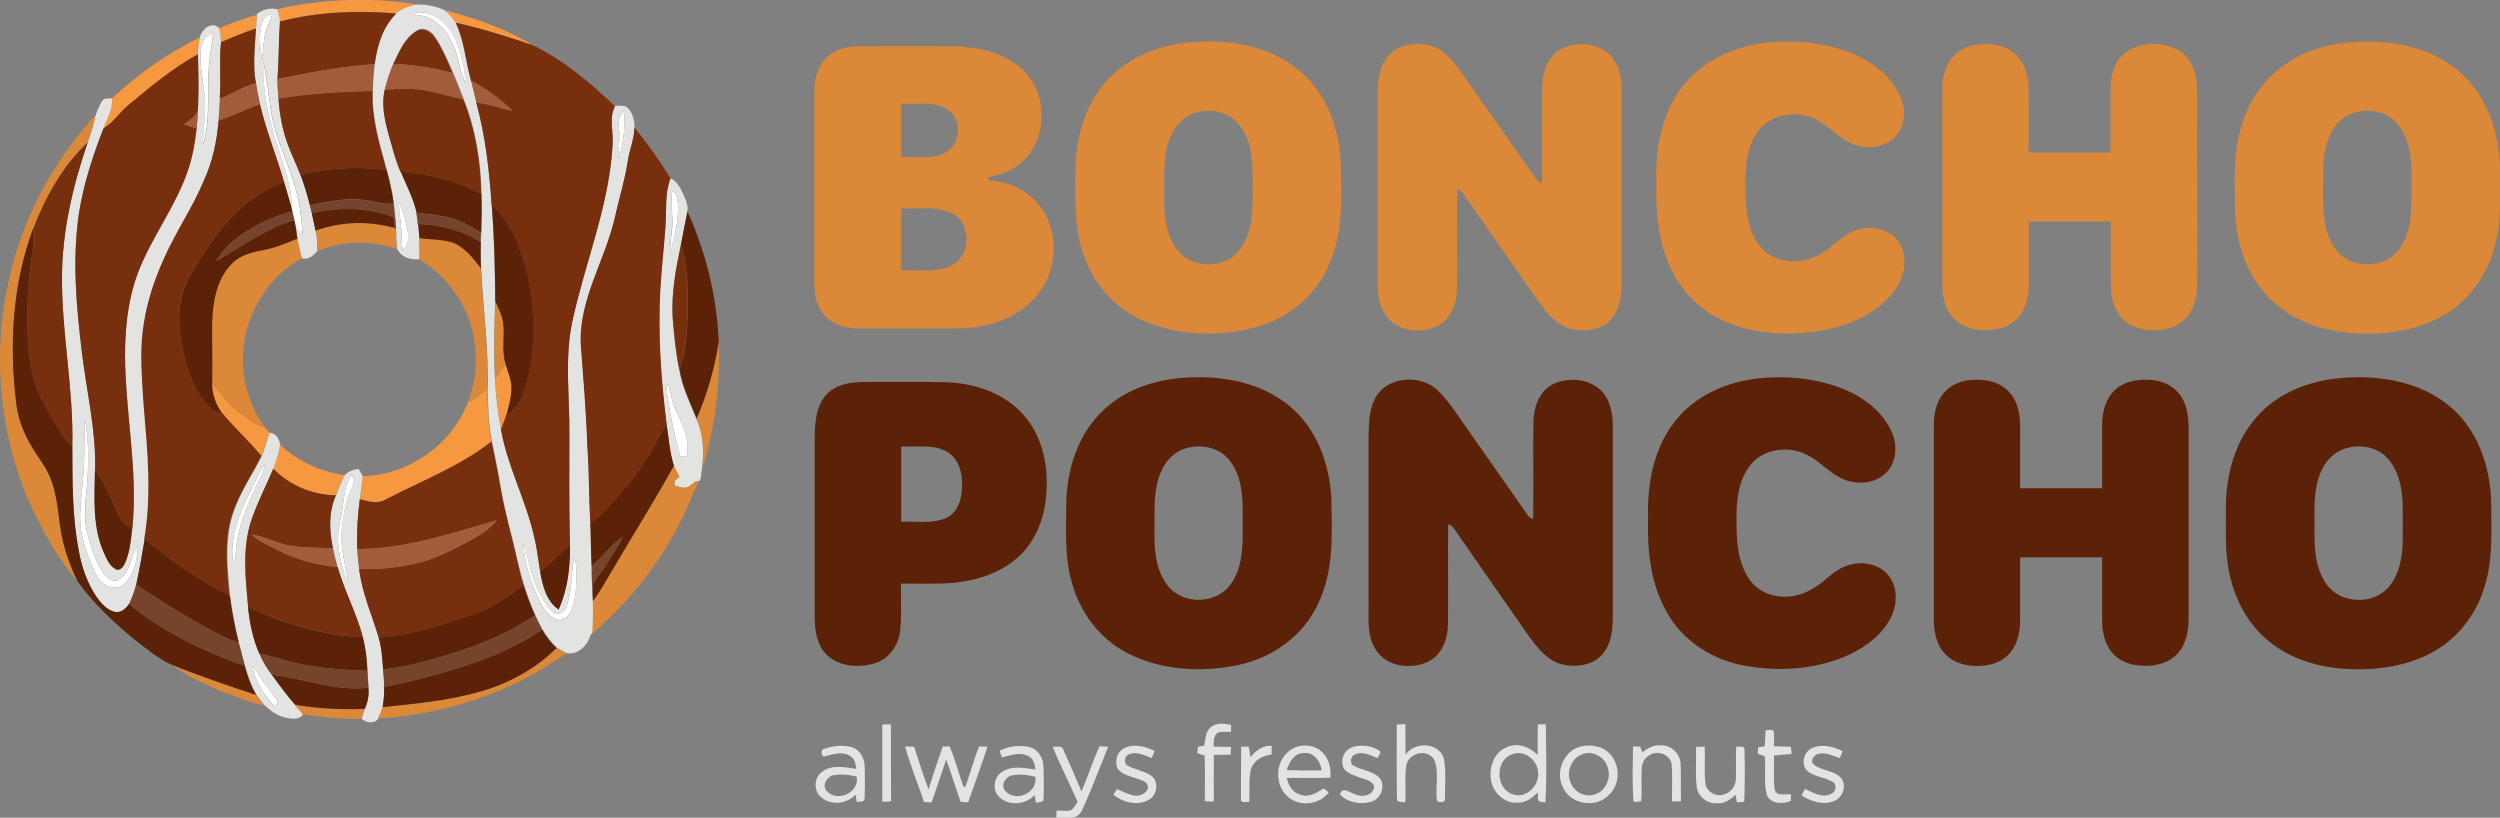 <?xml version="1.0" encoding="UTF-8"?> <!-- Generator: Adobe Illustrator 23.0.3, SVG Export Plug-In . SVG Version: 6.00 Build 0) --> <svg xmlns="http://www.w3.org/2000/svg" xmlns:xlink="http://www.w3.org/1999/xlink" baseProfile="tiny" id="Layer_1" x="0px" y="0px" viewBox="0 0 1161.8 380" xml:space="preserve"><rect x="0" y="0" width="1161.8" height="380" fill="#808080" stroke="none"/> <g> <g> <path fill="#E3E3E2" d="M562.8,337.8c2.7-2,6.2-1.6,9.3-0.9c0,0.8,0,2.4,0,3.2c-1.9,0-3.9-0.1-5.8,0.2c-2.5,1.3-2.2,4.3-2.3,6.7 c2.7,0,5.4,0.1,8.1,0.1c-0.1,1.2-0.1,2.4-0.2,3.6c-2.6,0-5.2,0.1-7.8,0.1c-0.1,7.2,0,14.4,0,21.6c-1.4,0.1-2.8,0.1-4.2-0.1 c0-7.1,0.2-14.1-0.1-21.2c-1.1-0.4-2.3-0.7-3.4-1.1c0.1-0.7,0.2-2.2,0.3-3c0.7-0.1,2.2-0.3,2.9-0.4 C560.2,343.6,560.2,339.9,562.8,337.8z"></path> <path fill="#E3E3E2" d="M410,336.7c1.3,0,2.7-0.1,4-0.1c0.1,11.9,0,23.9,0.1,35.8c-1.4,0.1-2.8,0.2-4.1,0.1 C410,360.5,410,348.6,410,336.7z"></path> <path fill="#E3E3E2" d="M649.1,336.7c1.3-0.1,2.7-0.1,4-0.2c0.1,4.7,0,9.5,0.1,14.2c4.1-6,15-5.9,17.7,1.4 c1.3,6.2,0.5,12.6,0.6,18.9c0.5,2.1-3,2.3-3.7,1c-0.9-6.2,1.1-12.7-1.2-18.7c-2.8-5.5-11.6-3.7-13,2c-1,5.8,0,11.7-0.6,17.6 c-1.3-0.4-4.1,0.3-3.8-2C649,359.6,649.1,348.1,649.1,336.7z"></path> <g> <path fill="#E3E3E2" d="M714.7,336.6c0.9,0,2.8,0,3.7,0c0.1,12.1,0.5,24.2-0.2,36.3c-0.7-0.1-2.1-0.3-2.8-0.4 c-1.2-1-0.5-2.9-0.8-4.2c-2.6,2.4-5.7,5-9.5,4.7c-4.8,0.4-9.1-2.9-11.2-7.1c-3-6.8-0.5-16.6,7.2-19c5-1.8,9.9,0.5,13.5,3.9 C714.6,346.2,714.5,341.4,714.7,336.6z M702.6,350.6c-7.9,2.8-7.6,16,0.4,18.5c6.1,2.3,12.5-4,11.8-10.2 C714.5,353.1,708.2,348.2,702.6,350.6z"></path> </g> <path fill="#E3E3E2" d="M820.5,339.3c1.2,0.2,3.1-0.7,3.8,0.6c0.3,2.3,0.1,4.6,0.1,6.9c2.6,0.1,5.2,0.2,7.9,0.2 c0.1,0.8,0.2,2.5,0.3,3.4c-2.7,0.2-5.5,0.4-8.2,0.7c0.1,4.6-0.1,9.3,0.1,14c0,1.6,0.6,3.9,2.6,4c1.7,0.2,3.5,0,5.2,0 c0,0.8,0,2.3-0.1,3.1c-3.6,1.6-8.9,1.5-11-2.4c-1.8-6-0.4-12.3-1.1-18.4c-1.1-0.4-2.2-0.8-3.2-1.1c0-0.8,0.1-2.2,0.1-3 c0.8-0.1,2.3-0.4,3.1-0.5C820.3,344.2,820.4,341.8,820.5,339.3z"></path> <g> <path fill="#E3E3E2" d="M383.1,348c4-1.5,8.6-1.9,12.7-0.8c3.7,1.1,5.9,5,6,8.7c0.2,5,0.2,10,0,15c0.2,2.1-2.3,1.4-3.6,1.9 c-0.2-1.2-0.4-2.3-0.6-3.5c-4.1,4.4-11.7,5.2-16.2,1c-3.4-3-3.1-8.8,0.5-11.5c4.5-3.7,10.8-2.2,16.1-1.5 c-0.4-2.1-0.7-4.6-2.7-5.8c-3.5-2.5-7.9-1.1-11.7-0.1C381.6,352.4,381,348.2,383.1,348z M384.3,367.7c4.9,5.3,15.2,0.6,13.8-6.8 c-3.6-0.9-7.4-1.3-11-0.6C384.1,361.1,381.8,365.1,384.3,367.7z"></path> </g> <path fill="#E3E3E2" d="M420.6,346.9c1.4,0,2.8,0.1,4.2,0.1c2.2,6.6,4.2,13.3,6.7,19.8c2.1-6.7,4.3-13.3,6.6-19.9 c0.8,0,2.4,0,3.2-0.1c2.2,5.3,3.8,10.9,5.6,16.4c0.5,0.8,0.3,2.6,1.7,2.5c2.3-6.2,3.9-12.7,6.4-18.8c1.3,0,2.6,0.1,3.9,0.1 c-2.8,8.7-6,17.3-9,25.9c-1.2-0.1-2.3-0.2-3.5-0.3c-2.3-6.5-4.3-13.1-6.7-19.6c-2.3,6.6-4.4,13.3-6.8,19.9 c-1.2-0.1-2.3-0.1-3.5-0.2C426.6,364.1,423,355.7,420.6,346.9z"></path> <g> <path fill="#E3E3E2" d="M464.6,348.8c4.4-2.1,9.5-2.7,14.3-1.5c3.7,1.2,5.9,5,6,8.8c0.2,5.3,0.3,10.6,0,15.9 c-0.8,0.9-2.3,0.7-3.5,1.1c-0.2-1.2-0.4-2.4-0.6-3.6c-4.2,4.5-12.3,5.3-16.7,0.6c-3.1-3.3-2.2-9.1,1.6-11.4 c4.5-3.1,10.4-1.8,15.5-1.1c-0.3-2.4-0.9-5.1-3.3-6.2c-3.9-2.2-8.3-0.3-12.3,0.6C465.2,351.1,464.8,349.5,464.6,348.8z M467.3,367.7c4.9,5.3,15.2,0.6,13.8-6.7c-3.6-1-7.4-1.4-11-0.6C467.1,361.1,464.8,365.1,467.3,367.7z"></path> </g> <path fill="#E3E3E2" d="M489.2,347c1.6,0.3,4-0.8,4.8,1.1c3,6.5,5.8,13.1,8.6,19.7c3-6.9,5.2-14.1,8.4-21c1.3,0.1,2.7,0.1,4,0.2 c-4,9.9-7.7,19.9-12.2,29.6c-2.1,4.5-7.8,4.2-11.9,3.4c0-0.8,0.1-2.5,0.1-3.3c2.1,0,4.1,0.2,6.2,0c1.8-0.6,2.5-2.6,3.6-4 C497.1,364.1,492.7,355.7,489.2,347z"></path> <path fill="#E3E3E2" d="M522,348c4.5-2.7,10.2-1.2,14.6,1c-0.5,1.1-1,2.2-1.4,3.3c-3.6-1.5-8.2-3.7-11.8-1c-0.7,1.3-1,3,0.1,4.2 c3.5,2.2,7.8,2.5,11.2,4.8c4.1,2.5,3.2,9.4-1,11.5c-5.2,2.8-11.9,1.1-16.3-2.5c0.4-0.7,1.3-2,1.7-2.6c2.6,1.1,5.2,2.5,8,3 c2.7,0.4,6.1-1,6.4-3.9c-0.2-2.7-3.2-3.3-5.3-4c-3.2-1.2-7.2-1.8-9-5C518.1,353.6,519,349.7,522,348z"></path> <path fill="#E3E3E2" d="M576.8,347c0.9,0,2.6,0,3.5,0c0.3,1.6,0.5,3.2,0.8,4.9c2.4-3.1,5.8-5.6,9.9-5.3c0,1.4-0.1,2.7-0.1,4.1 c-4.1,0.4-8.1,2.5-9.5,6.6c-1.3,5-0.5,10.3-0.9,15.4c-1.3-0.2-4.2,0.8-3.8-1.5C576.7,363.1,576.7,355,576.8,347z"></path> <g> <path fill="#E3E3E2" d="M598,350c4.6-5.1,14.2-4.7,17.9,1.3c2.2,2.9,2.5,6.6,2.4,10.1c-6.8,0.3-13.5,0-20.3,0.1 c0.7,3.6,2.9,7.1,6.7,7.9c3.8,1.3,7.3-1.1,10.4-3c0.6,0.4,1.8,1.3,2.4,1.8c-4.5,6.2-14.6,6.9-19.8,1.3 C592.6,364.2,592.8,355,598,350z M598,357.9c5.4,0.2,10.8,0.2,16.2,0.1c-0.5-4.1-3.6-8.6-8.2-8 C601.5,349.8,599.1,354.1,598,357.9z"></path> </g> <path fill="#E3E3E2" d="M623.9,355.1c-0.8-3.6,1.8-7.2,5.2-8.1c3.8-0.9,8.1-0.5,11.5,1.6c1.9,0.7,0,2.6-0.4,3.7 c-3.3-1.3-7-3.3-10.5-1.7c-2,0.6-2.4,3.4-1.2,4.9c4,2.6,9.5,2.5,12.9,6.3c2.4,3.8,0.4,9.3-3.9,10.7c-4.9,1.6-11.3,0.5-14.8-3.3 c1.1-4.1,4.8-0.6,7.3,0c3.2,1.5,8.4,0.4,8.6-3.8c-1.2-3.1-5-3.2-7.6-4.4C628.2,359.9,624.1,358.7,623.9,355.1z"></path> <g> <path fill="#E3E3E2" d="M733.3,347.3c4.9-1.6,10.9-1,14.6,2.8c5.2,5.1,5.2,14.5-0.3,19.4c-5.8,6.1-17.3,4.5-21-3.1 C722.7,359.7,726,350.1,733.3,347.3z M735.4,350.5c-5.2,1.8-7.8,8.5-5.4,13.4c1.6,4.2,6.7,6.8,11,5.3c5.1-1.4,7.8-7.5,6.2-12.3 C746,351.9,740.3,348.6,735.4,350.5z"></path> </g> <path fill="#E3E3E2" d="M758.9,346.9c0.8,0,2.5,0,3.3,0c0.3,0.9,0.7,1.8,1,2.7c2.5-1.9,5.4-3.6,8.8-3.2c4.6-0.2,8.8,3.9,9,8.4 c0.3,5.8,0,11.7,0.2,17.5c-1.4,0.2-2.8,0.2-4.2,0c-0.1-5.8,0.4-11.6-0.2-17.4c-0.9-4.6-6.9-6.4-10.5-3.8c-2.4,1.3-3.4,4.1-3.4,6.8 c-0.2,4.8,0.2,9.7-0.2,14.5c-1.2,0.1-2.3,0.2-3.5,0.3C758.4,364.3,758.8,355.6,758.9,346.9z"></path> <path fill="#E3E3E2" d="M788.2,347.1c1.3,0,2.6-0.1,4-0.1c0.3,5.6-0.3,11.3,0.3,16.9c0.4,4,4.9,6.6,8.6,5.3 c3.2-0.8,5.6-3.9,5.6-7.2c0.2-5-0.2-10.1,0.2-15.1c1.1,0.4,3.8-0.6,3.8,1.4c0.2,8.1,0.2,16.2-0.1,24.3c-1.1,0.1-2.3,0.2-3.4,0.3 c-0.2-1.2-0.4-2.4-0.6-3.5c-2.4,2-5.1,4.2-8.5,3.9c-4.6,0.4-9.1-3.1-9.6-7.7C787.8,359.3,788.3,353.2,788.2,347.1z"></path> <path fill="#E3E3E2" d="M842,347.7c4.6-2.2,9.9-0.8,14.3,1.4c-0.4,1-0.9,2.1-1.3,3.2c-3.2-1-6.5-2.8-9.9-2c-2.1,0.4-4.1,3.2-2.2,5 c3.7,3,9.4,2.6,12.6,6.2c3,3.5,0.8,9.4-3.3,10.8c-5.1,2-10.6,0.1-15-2.6c0.5-1,1.1-2.1,1.6-3.1c3.7,1.7,8.1,4.5,12.2,2.3 c2.2-0.8,2.9-4.4,0.7-5.5c-3.7-2.3-8.5-2.3-11.9-5.2C836.8,355.1,838.2,349.5,842,347.7z"></path> <g> <path fill="#DB8838" d="M553.5,19.6c17.6-1.5,36.8,1.6,50.6,13.4c12.5,10.5,18.4,27,19,43c0.2,15.7,1.3,32.1-5.4,46.8 c-6.1,14.9-19.9,25.8-35.4,29.6c-16.8,4.2-35.3,3.6-51.3-3.5c-13.5-5.9-23.7-18-27.9-32c-4.2-12.5-3.3-25.8-3.3-38.8 c0.3-15.1,4.9-30.7,15.5-41.7C525.3,26,539.4,20.8,553.5,19.6z M556.2,52.2c-5.8,1.5-10.3,6.2-12.4,11.7 c-3.7,8.9-2.6,18.7-2.8,28.1c-0.1,8.3,0.8,17.2,6,24c5.3,7.1,16,8.7,23.7,4.7c4.8-2.6,7.9-7.5,9.5-12.7 c2.6-8.4,1.7-17.3,1.9-25.9c0.1-8.5-0.9-17.8-6.6-24.5C570.9,52,562.9,50.4,556.2,52.2z"></path> </g> <path fill="#DB8838" d="M822.5,19.7c15.4-1.3,31.6,0.8,45.2,8.6c6.8,4,12.8,10,15.8,17.4c2.4,5.8,1.7,13.2-2.8,17.9 c-4.9,5.1-13.1,5.9-19.5,3.4c-6.6-2.6-11.1-8.5-17.4-11.5c-9.4-4.9-22.7-2.3-28,7.3c-5.3,8.8-4.8,19.5-4.6,29.4 c0.4,8.2,1.9,17,7.6,23.2c6.3,6.9,17.2,7.6,25.3,3.6c6.9-3.1,11.5-9.8,18.8-12.2c7.1-2.3,16.2-0.3,20,6.5 c4.3,7.4,1.7,16.9-3.5,23.1c-8.2,9.9-20.8,15.1-33.2,17.3c-14.8,2.4-30.6,1.8-44.6-4.3c-11.1-4.8-20.2-13.8-25.2-24.8 c-6-12.6-7-26.9-6.7-40.7c-0.4-15.4,2.7-31.6,12.4-43.9C791.7,27.6,807.2,21,822.5,19.7z"></path> <g> <path fill="#DB8838" d="M1091.6,19.7c17.9-1.6,37.3,1.5,51.3,13.6c12.9,11,18.5,28.2,18.9,44.8c0,12.4,0.9,25.1-2.7,37.1 c-3.6,13.2-12.2,25.1-24.2,31.7c-15,8.4-33.1,9.6-49.8,6.9c-15.5-2.6-30.4-11.4-38.2-25.3c-5.9-10.1-8.3-21.8-8.3-33.4 c0-11.7-0.7-23.6,2.6-35c3.3-12.8,11.3-24.5,22.7-31.4C1072,23.3,1081.8,20.6,1091.6,19.7z M1093.5,52.5 c-10,3.4-13.5,14.9-13.8,24.5c0,9.1-0.7,18.4,0.9,27.4c1.3,6.5,4.5,13.3,10.8,16.4c7.5,3.7,17.8,2.3,23.1-4.4 c5.4-6.8,6.2-15.9,6.2-24.3c-0.2-7.6,0.5-15.4-1.1-22.9c-1.2-5.2-3.5-10.4-7.8-13.9C1106.6,51.2,1099.5,50.6,1093.5,52.5z"></path> </g> <path fill="#DB8838" d="M645.1,26c4.6-5.3,12.4-6.4,19-5c6.6,1.5,10.9,7.1,14.7,12.2c11.7,16.6,23.4,33.3,35.1,50 c0.6,1,1.6,1.5,2.7,2c0.2-15-0.1-30.1,0.1-45.2c0.1-7,2.9-14.7,9.7-17.7c7.3-3.2,17.1-2.2,22.5,4c3.7,4.3,4.7,10.2,4.7,15.7 c0,29.7,0,59.4,0,89c0,6.1-0.8,12.8-5,17.5c-4.6,5-12.2,5.8-18.5,4.4c-6.7-1.7-11.2-7.4-15.1-12.7c-11.8-16.9-23.6-33.8-35.4-50.7 c-0.6-0.8-1.4-1.4-2.4-1.8c-0.2,15.5,0.1,30.9-0.1,46.4c-0.1,6.8-2.8,14.4-9.3,17.5c-7,3.3-16.4,2.6-22.1-3 c-4.3-4.3-5.5-10.7-5.5-16.6c0-29.3,0-58.6,0-88C640.1,37.8,640.9,31,645.1,26z"></path> <path fill="#DB8838" d="M913.3,22.2c7.1-2.7,16-2.5,22.3,2.1c5.1,3.9,7,10.5,7.1,16.6c0.1,10,0,20,0,30c12.7,0,25.4,0,38.1,0 c0-10,0-20,0-29.9c0-6.5,2.3-13.6,8-17.3c6.4-4,14.9-4.2,21.9-1.3c7.2,3.1,10.3,11.2,10.3,18.6c0.1,29.7,0,59.3,0.1,89 c0.1,6.7-1,14.1-6.2,18.8c-6.1,5.3-15.3,5.7-22.7,3.2c-7.4-2.6-11.2-10.6-11.2-18.1c-0.2-10.3,0-20.6-0.1-30.9 c-12.7,0-25.4,0-38.1,0c0,10,0,20,0,30c-0.1,5.9-1.9,12.3-6.6,16.2c-5,4.1-11.9,4.8-18.1,3.9c-5-0.7-9.7-3.5-12.3-7.8 c-2.8-4.6-3.3-10.1-3.2-15.3c0.1-29.7,0-59.3,0-88.9C902.5,33.6,905.9,25.2,913.3,22.2z"></path> <g> <path fill="#DB8838" d="M385,26c4.1-3.6,9.7-4.6,15-4.5c14.4,0,28.7-0.1,43.1,0c11.3,0.2,23.2,2.8,31.8,10.6 c12.3,11,12.2,32.7-0.3,43.5c-4.3,3.8-9.9,5.6-15.4,6.8c0.1,0.4,0.3,1.1,0.4,1.5c9.3,0.4,18.6,4.8,24.1,12.5 c9.2,12.4,7.5,31.2-3,42.3c-9,9.8-22.7,13.8-35.7,13.9c-15.7,0-31.3,0.1-47,0c-6.6,0-13.5-2.9-16.8-8.8c-3.5-5.9-2.7-13-2.8-19.6 c0-27.4,0-54.7,0-82.1C378.5,36.1,380.4,29.9,385,26z M418.8,48.2c0,8.2,0,16.5,0,24.8c7-0.5,14.6,1.5,21-2.3 c7.1-4.2,7.2-16.1-0.1-20.2C433.3,46.9,425.7,48.7,418.8,48.2z M418.8,96.8c0,9.6,0,19.2,0,28.8c7.6-0.3,15.8,1.3,22.9-2 c9.3-4.1,10.1-19.4,1.1-24.3C435.4,95.4,426.7,97.3,418.8,96.8z"></path> </g> <g> <path fill="#5B2207" d="M548.5,175.7c17.7-1.6,36.8,1.4,50.8,13c12.6,10.4,18.6,26.9,19.4,42.9c0.3,16.4,1.3,33.6-6.1,48.8 c-6.8,15.1-21.5,25.5-37.5,28.7c-17.1,3.5-35.7,2.5-51.4-5.7c-12.6-6.5-21.8-18.8-25.5-32.4c-3.6-12-2.7-24.7-2.7-37 c0.3-14.9,4.8-30.4,15.3-41.4C520.5,182.2,534.5,176.9,548.5,175.7z M551.2,208.3c-5.2,1.4-9.3,5.6-11.4,10.4 c-4.2,9.1-3.1,19.5-3.3,29.2c-0.1,8.4,0.8,17.5,6.2,24.3c7.1,9.1,23.1,8.7,29.5-1.1c6.3-9.1,5.2-20.8,5.3-31.3 c0.1-9-0.4-18.8-6.3-26.1C566.6,207.9,558.2,206.3,551.2,208.3z"></path> </g> <path fill="#5B2207" d="M817.6,175.8c13.8-1.4,28.1,0.2,40.8,5.7c8.4,3.7,16,9.8,20.2,18.1c3,5.8,3.2,13.5-1,18.9 c-4.5,5.8-13,7-19.7,4.7c-7.5-2.6-12.4-9.6-19.8-12.6c-8.1-3.3-18.6-1.8-24.3,5.1c-5.8,6.9-6.9,16.4-6.8,25.2 c-0.1,9.6,0.3,19.9,5.8,28.1c3.7,5.6,10.5,8.5,17.1,8.3c6.2,0,11.9-2.8,16.7-6.6c3.9-3.2,7.8-6.8,12.8-8.2 c6.3-1.8,13.9-0.4,18.2,4.9c4.2,5.2,4.2,12.7,1.6,18.6c-3.7,8.2-11.2,14-19.1,17.9c-15.8,7.4-34.1,8.6-51.1,5.1 c-14.8-3.1-28.4-12.4-35.2-26c-6.9-12.8-8.3-27.7-7.9-42c-0.5-15.5,2.3-31.8,11.9-44.4C787,184.1,802.3,177.3,817.6,175.8z"></path> <g> <path fill="#5B2207" d="M1086.6,175.8c17.9-1.8,37.5,1.1,51.7,12.9c13,10.7,18.9,27.8,19.4,44.3c0,13.2,1,26.9-3.1,39.7 c-3.9,13.1-12.9,24.6-25.1,30.9c-12.6,6.6-27.3,8.2-41.4,7.1c-13.1-1.1-26.3-5.6-36-14.7c-9-8.2-14.4-19.9-16.5-31.8 c-1.7-9.3-1.1-18.7-1.2-28.1c0-15.1,4.1-30.9,14.4-42.4C1058.3,182.8,1072.5,177.2,1086.6,175.8z M1090.3,208.3 c-4.2,1.2-7.8,4.1-10.1,7.8c-4.9,8-4.7,17.8-4.6,26.9c-0.1,9.5-0.3,19.9,5.3,28.1c6.2,9.5,21.7,10.3,29.1,1.8 c4.9-5.7,6.4-13.6,6.6-20.9c0-6.3,0.1-12.7-0.1-19c-0.4-7.4-2.2-15.3-7.6-20.7C1104,207.5,1096.6,206.5,1090.3,208.3z"></path> </g> <path fill="#5B2207" d="M638.8,185.6c5.1-10.8,21.6-12.1,29.6-3.9c5.5,5.3,9.4,12,13.9,18.2c9.2,13.1,18.4,26.2,27.6,39.4 c0.5,1,1.6,1.5,2.6,1.9c0.2-15.1-0.1-30.1,0.1-45.2c0.1-6.7,2.7-14.2,9-17.4c7.4-3.6,17.6-2.7,23.2,3.7c3.7,4.3,4.7,10.2,4.7,15.7 c0,29.6,0,59.3,0,88.9c0,6.1-0.8,12.8-5.1,17.5c-4.8,5.2-12.9,5.9-19.4,4.1c-6.3-2-10.5-7.5-14.3-12.6 c-11.2-16-22.4-32.1-33.5-48.1c-1.2-1.6-2-3.7-4.2-4.1c-0.2,15.5,0.1,31-0.1,46.5c-0.1,6.8-2.9,14.4-9.4,17.4 c-7.9,3.6-18.8,2.3-23.9-5.3c-4.1-5.9-3.7-13.4-3.6-20.3c0-26,0-52,0-78C636.1,197.8,636,191.3,638.8,185.6z"></path> <path fill="#5B2207" d="M904,181.9c4.8-5.1,12.5-6.1,19.1-5.1c5.5,0.7,10.7,4,13.2,9.1c2.9,5.6,2.5,12,2.5,18.1 c0,7.6,0,15.3,0,22.9c12.7,0,25.4,0,38.1,0c0-10,0-20,0-29.9c0.1-5.8,1.7-12,6.2-16c5.1-4.5,12.6-5.2,19.1-4.1 c5.1,0.9,9.8,4,12.2,8.7c3,5.6,2.7,12.1,2.7,18.3c0,27.7,0,55.4,0,83.1c0,5.9-1,12.3-5.2,16.8c-4.4,4.8-11.4,6.1-17.7,5.5 c-4.9-0.4-9.9-2.4-13-6.4c-3.3-4.2-4.3-9.7-4.3-14.9c0-9.7,0-19.3,0-29c-12.7,0-25.4,0-38.1,0c0,9.7,0,19.4,0,29.1 c0,5.3-1.1,10.9-4.5,15.1c-3.2,4-8.3,5.9-13.2,6.2c-6,0.5-12.7-0.8-17-5.3c-4.4-4.5-5.5-11-5.4-17.1c0-29.3,0-58.7,0-88.1 C898.5,193,899.6,186.4,904,181.9z"></path> <g> <path fill="#5B2207" d="M384.3,183.1c4.8-5,12.2-5.6,18.7-5.6c12,0,23.9-0.1,35.9,0.1c13.6,0.3,27.9,4.9,37,15.5 c9.2,10.5,11.7,25.3,10.1,38.9c-1.1,10.6-5.7,21.1-14,27.9c-9.7,8.1-22.7,11-35,11.3c-6.1,0.1-12.2,0-18.3,0 c-0.2,7.6,0.5,15.3-0.5,22.8c-1,6.4-5.4,12.4-11.8,14.3c-7.3,2.1-16.1,1.6-21.9-3.7c-4.8-4.5-5.9-11.4-5.9-17.7 c0-28,0-55.9,0-83.9C378.7,196.2,379.3,188.4,384.3,183.1z M418.8,207.5c0,11.7,0,23.3,0,35c6.9-0.4,14.3,1.1,20.9-1.8 c5.5-2.5,7.4-9.1,7.4-14.7c0.3-6-1.5-12.8-6.9-16C433.7,206.2,425.9,207.9,418.8,207.5z"></path> </g> </g> <g> <path fill="#FFFFFF" d="M190.9,6.4c8.7-2.8,17.1,3.6,20.5,11.3c2.7,6.5,4.8,13.6,4.9,20.7c-2.7-4.8-2.8-10.5-4.9-15.5 c-1.9-5.5-5.4-10.5-10.3-13.7C197.9,7.2,194.2,7.1,190.9,6.4z"></path> <path fill="#FFFFFF" d="M121.4,12.2c0.6-2.5,2-5.6,5.1-5.6c-1,3.9-3.2,7.3-3.7,11.3c-0.5,3.4-0.6,6.8-1.1,10.1 C121,22.8,120.2,17.4,121.4,12.2z"></path> <path fill="#FFFFFF" d="M93.1,27.1c0.1-4.3,0.7-10.4,5.9-11.5C98.3,21.7,97,27.8,96.9,34c-0.7,11.1,0.9,22.6-2.7,33.3 c0.1-6.1,1.3-12.2,1-18.3C95.3,41.6,93.4,34.4,93.1,27.1z"></path> <path fill="#FFFFFF" d="M131.2,74.8c-5-14.8-9.4-30.2-8.9-46c1.7,7.3,2.4,14.8,3.5,22.2c1.5,10.4,5.9,20,9.4,29.9 c3.3,9.1,5.1,18.8,5.3,28.4c-1.2-1.5-2.3-3-3.3-4.6c-0.1-0.6-0.4-1.8-0.5-2.5c-0.3-1.3-0.6-2.7-0.9-4c-0.1-0.4-0.3-1.3-0.4-1.7 C135.8,89.1,133.3,81.9,131.2,74.8z"></path> <path fill="#FFFFFF" d="M287.6,58.9c-0.4-2.6,0.3-5.3,2.3-7.1c0.9,7.5-0.3,15.1-2.5,22.3C287.5,69,288.1,64,287.6,58.9z"></path> <path fill="#FFFFFF" d="M312.4,88.9c2.5,0.7,2.2,3.9,2.7,6c0.4,7.9-1.9,15.6-3.6,23.2c-0.2-4.1,0.4-8.1,0.9-12.1 C313,100.3,311.3,94.6,312.4,88.9z"></path> <path fill="#FFFFFF" d="M185.4,93.8c2.1,4.6,3.5,9.5,4.2,14.5c0.2,2.8,0.2,6.4-2.5,8c-0.4-2.5-0.5-5-0.5-7.5 C186.6,103.8,185.3,98.9,185.4,93.8z"></path> <path fill="#FFFFFF" d="M310,183c0-1.5-0.8-3.4,0.6-4.5c1.1,5,2.1,10,4.5,14.5c2.9,5.9,5.6,12.3,4,19c-0.8,0-2.2,0-3,0 C313.4,202.5,311.5,192.7,310,183z"></path> <path fill="#FFFFFF" d="M39.4,194.8c1.7,8.3,1.8,16.8,1.4,25.2c-0.4,9.4-2.6,19-0.1,28.3c1.6,6,3.5,11.9,6.8,17.2 c1.6,2.4,4.1,5.4,7.3,4.1c5.8-3.3,5.8-10.8,9.1-15.9c0.1,6.3-1.5,13.2-6.2,17.7c-4,3.7-10.3,0.8-12.5-3.5c-3.1-6-5.5-12.4-7-18.9 c-2.2-9.3,0-18.8,0.5-28.1C39.5,212.2,39,203.5,39.4,194.8z"></path> <path fill="#FFFFFF" d="M116,229c2.5-4.5,4.1-9.4,7.3-13.5c-0.5,2-1.1,4-2,5.8c-4.6,9-8.7,18.4-10.8,28.3c-1,4.2-0.6,8.6-2,12.7 C106.3,250.7,110.9,239.2,116,229z"></path> <path fill="#FFFFFF" d="M161.7,223.7c0.5-1.1,0.9-2.5,2.2-2.8c1.9,3.9-1.7,7.5-2.6,11.2c-1.9,8.1-3.5,16.5-2,24.8 c0.6,5.1,2.6,10.1,2.3,15.3c-1.9-7.3-4.7-14.5-4.5-22.1c0-4.4,1.3-8.6,1.9-12.9C159.7,232.6,160,228,161.7,223.7z"></path> <path fill="#FFFFFF" d="M243.3,251.8c2.3,7.9,3.5,16.2,7.3,23.5c1.9,3.7,3.9,7.7,7.5,10.1c2.6,0.1,4.8-1.7,5.4-4.1 c2.3-7,1.9-14.4,3.2-21.6c1.5,2.5,1.1,5.5,1.2,8.2c-0.1,5.9-0.3,12.2-3.3,17.5c-1.4,2.5-4.8,3.5-7.2,2c-4.7-2.8-6.7-8.2-8.8-12.9 C245.8,267.3,243.3,259.7,243.3,251.8z"></path> <path fill="#FFFFFF" d="M117.1,308.9c3.8,5.5,7.3,11.2,11.6,16.4c1.3,1.8-1.2,3.4-2.4,1.6C121.9,321.7,118.3,315.7,117.1,308.9z"></path> <path fill="#F5983F" d="M128.9,4.2c21.4-4.8,43.7-5.6,65.4-2.1c-3.7,0.4-7.3,1.8-10.2,4.1c-18.1-1.5-36.4-0.8-54.1,3.7 C130,8,129.5,6.1,128.9,4.2z"></path> <path fill="#F5983F" d="M206.5,4.7c14.3,3.7,28.5,8.6,41.1,16.3c-11.8-3.9-23.6-7.8-35.8-10.4C210.3,8.4,208.5,6.4,206.5,4.7z"></path> <path fill="#F5983F" d="M101.9,13.1c5.7-2.4,11.6-4.5,17.6-6.3c-0.2,2.1-0.5,4.3-0.5,6.5c-5.5,1.8-10.9,4.1-16.2,6.4 C102.7,17.4,102.5,15.3,101.9,13.1z"></path> <path fill="#F5983F" d="M51.9,45.9c12.1-11.5,26-21.1,41-28.6c-0.5,2.6-0.8,5.2-0.9,7.9c-11.7,6.5-22,15.1-32.2,23.6 c-4.1,3.4-7,8.1-11.8,10.9C49.7,55.1,52.4,50.8,51.9,45.9z"></path> <path fill="#F5983F" d="M230.1,176.1c1.6-2.3,3.2-4.5,4.9-6.7c1,3.5,2.6,6.9,2.7,10.6c0,4.5-1.2,8.9-2.4,13.1 c-0.7,2.2-1.6,4.3-2.4,6.4C231.4,191.8,230.5,183.9,230.1,176.1z"></path> <path fill="#F5983F" d="M98.5,178.4c4.1,3.9,7,9.1,11.7,12.4c4,2.9,7.7,6.7,12.7,7.6c0.8,0.9,1.5,1.8,2.3,2.7 c-1.1,3.7-2.3,7.3-3.8,10.8c-5.8-7.2-12.8-13.3-18.5-20.4C100.2,187.7,98.6,183.1,98.5,178.4z"></path> <path fill="#F5983F" d="M217.4,187c3.3-1.7,6.3-3.9,9.1-6.4c0.1,8.2,0.3,16.5,1.9,24.6c-14.9,11.6-32.7,18.4-49.3,27 c-3.8,2.2-8.1,0.7-11.9-0.2c0.6-3.6,1.1-7.2,1.4-10.7C189.8,220.8,209.9,206.7,217.4,187z"></path> <path fill="#F5983F" d="M130.2,206.7c8.2,7.7,18.9,12.6,30,14.1c-1.6,3.1-2.9,6.2-4.2,9.4c-10.8-0.2-21.5-4.6-29.1-12.4 C128.4,214.2,129.5,210.5,130.2,206.7z"></path> <g> <path fill="#E3E3E2" d="M194.3,2.1c4.1,0,8.4,0.8,12.1,2.5c2,1.7,3.9,3.7,5.3,5.9c4,8.4,4.6,18,7.2,26.9c0.8,3.3,1.6,6.7,2.4,10 c4.3,15.7,6.1,31.9,7.2,48c1.2,14.9,1.5,29.8,1.6,44.7c-0.4,12-0.7,23.9-0.1,35.9c0.4,7.9,1.3,15.7,2.8,23.4 c2.9,17.1,11.4,32.5,15.3,49.4c1.4,5.5,2,11.1,2.9,16.6c1.1,6.5,2.8,13.8,8.6,17.7c4.2-9.3,5.4-19.6,5.3-29.7 c-0.5-17.2-0.3-34.3-0.3-51.5c0.2-17.4-2.3-35,1.3-52.3c6-27.7,17.4-54.3,18.8-82.8c0.4-5.9-1.8-12.1,1.1-17.6 c2.2,0,4.8-0.6,6.4,1.4c1.9,2.4,2.7,5.5,2.7,8.4c0,5.5-2.4,10.5-3.1,15.9c-1.4,9.1-4.2,17.8-6.1,26.8 c-4.6,19.2-16.1,36.9-15.7,57.1c1.1,16,2.5,32,3.1,48c0.9,12.1,0.6,24.2,1.4,36.3c0.2,6.7,0.3,13.3,0.6,20 c0,3.6,0.1,7.3,0.4,10.9c0.1,1.7,0.1,3.4,0.2,5.2c0.2,4.8-0.1,9.7-0.2,14.5c-0.3,0.4-0.9,1.3-1.3,1.8c-1.1,4.6-6,9.1-10.9,8 c-1.6-0.8-3.1-1.6-4.5-2.5c-2.6-2.5-4.9-5.5-6.7-8.6c-1.2-2.2-2.3-4.4-3.3-6.6c-2.1-4.6-3.8-9.3-5.3-14.1 c-1.2-3.9-2.2-7.9-3.1-11.9c-2.4-11-5.8-21.9-7.6-33.1c-1.2-7.3-2.7-14.5-4.2-21.8c-1.6-8.1-1.8-16.4-1.9-24.6 c0.4-18.7-2.2-37.3-3.1-55.9c-0.2-4.1-0.2-8.2-0.1-12.3c0.1-1.4,0.1-2.8,0.2-4.2c0.2-6,0.3-12,0.1-18c-0.3-15-2.7-30.2-8.4-44.2 c-1.6-4.1-3.2-8.2-4.9-12.2c-2.6-5.7-4.9-11.5-8.5-16.7c-1.8-2.6-5.2-4.5-8.2-2.7c-5.6,3.3-8.1,9.6-10.8,15.1 c-1.7,3.9-3.1,7.9-4.1,12.1c-1.6,6.8-0.1,13.9,1.8,20.5c1.7,5.9,3.1,11.9,5.6,17.6c2.6,6.3,5.9,12.3,7.3,19.1 c0.3,1.7,0.6,3.5,0.8,5.2c0.2,2.2,0.4,4.3,0.5,6.5c0.2,3.4,0.1,6.8,0.1,10.2c-4.1,0.6-8.8-0.9-10.5-5c-0.4-3.2-0.3-6.4-0.4-9.5 c-0.2-3.9-0.7-7.8-1.1-11.7c-0.7-5.3-1.9-10.5-3.3-15.6c-3.3-12-7-24.2-6.4-36.7c0.1-4.2,0.4-8.3,0.9-12.5 c1.2-8.5,3.7-17.4,10.1-23.5C187.1,3.9,190.6,2.5,194.3,2.1z M190.9,6.4c3.4,0.8,7.1,0.8,10.1,2.8c4.9,3.2,8.5,8.2,10.3,13.7 c2.1,5,2.2,10.7,4.9,15.5c-0.1-7.1-2.1-14.1-4.9-20.7C208,10,199.5,3.6,190.9,6.4z M287.6,58.9c0.5,5.1-0.1,10.1-0.2,15.2 c2.2-7.2,3.4-14.8,2.5-22.3C287.9,53.6,287.2,56.3,287.6,58.9z M185.4,93.8c-0.1,5.1,1.2,10,1.2,15.1c0,2.5,0.2,5,0.5,7.5 c2.7-1.7,2.6-5.2,2.5-8C188.9,103.3,187.5,98.4,185.4,93.8z M243.3,251.8c0,7.9,2.5,15.5,5.3,22.8c2.1,4.7,4.1,10.2,8.8,12.9 c2.5,1.5,5.8,0.5,7.2-2c3-5.3,3.1-11.6,3.3-17.5c-0.1-2.8,0.3-5.8-1.2-8.2c-1.3,7.1-0.9,14.6-3.2,21.6c-0.7,2.4-2.9,4.2-5.4,4.1 c-3.6-2.4-5.6-6.4-7.5-10.1C246.8,268,245.6,259.7,243.3,251.8z"></path> </g> <g> <path fill="#E3E3E2" d="M119.5,6.4c2.7-2,6-2.9,9.4-2.1c0.6,1.9,1.1,3.8,1.2,5.7c-0.6,8.9-0.5,17.8-1.2,26.7c0,3,0.2,6.1,0.5,9.1 c0.5,6.8,1.6,13.6,3.9,20.1c1.8,5.3,4.4,10.2,6.3,15.4c1.8,4.6,3.2,9.3,4.4,14.1c0.3,1.2,0.6,2.4,0.9,3.7 c0.6,2.7,1.2,5.4,1.8,8.1c0.7,3.1,0.8,6.3,0.8,9.5c-2,2.1-4.2,4.2-7.3,3.3c-0.7-3.1-1.5-6.2-2-9.3c-0.3-2-0.6-4.1-0.9-6.1 c1,1.6,2.2,3.1,3.3,4.6c-0.3-9.7-2-19.3-5.3-28.4c-3.5-9.8-7.9-19.5-9.4-29.9c-1.1-7.4-1.8-14.9-3.5-22.2 c-0.6,15.8,3.8,31.2,8.9,46c2.1,7.1,4.5,14.3,4.2,21.8c-1.2-4-2.4-8-3.5-12c-3.5-12.1-8.3-23.9-11.2-36.2 c-0.7-3.2-1.3-6.3-1.8-9.5c-1.6-8.5-0.5-17,0-25.5c0.1-2.2,0.3-4.3,0.5-6.5L119.5,6.4z M121.4,12.2c-1.1,5.2-0.3,10.6,0.3,15.9 c0.5-3.4,0.6-6.8,1.1-10.1c0.6-4,2.8-7.5,3.7-11.3C123.4,6.6,122,9.7,121.4,12.2z"></path> </g> <g> <path fill="#E3E3E2" d="M92.9,17.3c0.9-3.8,5.6-7.7,9-4.2c0.5,2.1,0.7,4.3,0.8,6.5c-0.9,8.7,0.1,17.5-0.5,26.2 c-0.2,3.4-0.3,6.8-0.6,10.2c-0.8,9.5-2.8,19-6.6,27.8c-5.3,12.6-13.2,23.9-18.6,36.4c-5,10.9-8.7,22.6-9.9,34.6 c-1.2,11-0.2,22,0.5,33c1.7,20.9,3.9,42,0.3,62.8c-1.2,7-2.4,14-4,21c-0.8,3.1-1.9,6.1-3.3,9c-1.5,2.2-4,4.5-6.9,3.7 c-3.6-1-6.2-4-8.3-7c-4.3-6.5-6.9-13.9-8.2-21.5c-3.1-15.9-2.9-32.1-3-48.2c0.7-26.4-4.9-52.4-4.8-78.7c0-21.5,5-42.7,12-62.9 c1.4-3.9,2.6-7.9,3.5-12c0.8-2.4,1.8-4.7,3-6.9c1-1.7,3.1-1.3,4.7-1.4c0.5,5-2.2,9.3-3.9,13.8c-4.9,12.8-9.3,25.9-11.4,39.5 c-3.2,21.6-1.3,43.4,1.4,64.9c2.2,18.1,6.6,36.1,6.1,54.5c-0.3,12.9-1.3,26.4,4.2,38.4c1.3,2.9,2.8,6.3,5.8,7.7 c1.9,0.6,3.2-1.4,3.9-2.8c2.3-5.1,2.8-10.8,3.4-16.3c2.8-26.9-3.3-53.7-3.4-80.6c0-15.1,2-30.6,8.6-44.4 c7.4-16.3,18.8-31,22.7-48.8c0.9-4,1.5-8.1,2-12.2c0.3-2.8,0.5-5.7,0.6-8.5c0.4-8.7,0.2-17.3,0-26C92.1,22.5,92.4,19.9,92.9,17.3 z M93.1,27.1c0.3,7.4,2.2,14.6,2.2,22c0.2,6.1-0.9,12.2-1,18.3c3.6-10.7,2-22.2,2.7-33.3c0-6.2,1.4-12.3,2.1-18.4 C93.9,16.6,93.2,22.7,93.1,27.1z M39.4,194.8c-0.3,8.7,0.1,17.4-0.7,26.1c-0.5,9.3-2.7,18.8-0.5,28.1c1.5,6.6,4,12.9,7,18.9 c2.2,4.3,8.5,7.2,12.5,3.5c4.7-4.5,6.3-11.4,6.2-17.7c-3.3,5.2-3.3,12.6-9.1,15.9c-3.2,1.3-5.8-1.7-7.3-4.1 c-3.2-5.3-5.2-11.3-6.8-17.2c-2.4-9.3-0.2-18.9,0.1-28.3C41.1,211.6,41.1,203.1,39.4,194.8z"></path> </g> <g> <path fill="#E3E3E2" d="M311.6,82.9c3.2,1.3,4.6,4.6,6,7.5c1,2.5,2.4,5.1,1.8,7.9c-0.9,5.3-2.1,10.6-3.1,15.9 c-2.3,10.8-4.3,21.8-3.8,32.9c0.7,8.2,1.4,16.5,3.1,24.6c1.3,8.1,5,15.5,8,23c3.5,7.4,3.6,15.8,2.5,23.8 c-0.5,1.6,0.2,4.9-1.9,5.2c-0.2,0-0.6-0.1-0.7-0.2c-1.3,1-2.5,2.2-4,2.9c-2,0.8-4.1-0.2-6-0.8c0-0.5-0.1-1.6-0.1-2.2 c0.8-0.6,1.5-1.2,2.3-1.8c-0.9-1.7-1.8-3.4-2.6-5.2c-2-6.2-2.4-12.9-3.4-19.3c-2.6-20.9-4.1-42-2.9-63c0.5-9.7,1.7-19.4,2.4-29.1 C309.9,97.6,308.9,89.9,311.6,82.9z M312.4,88.9c-1.1,5.7,0.6,11.4-0.1,17.1c-0.5,4-1.1,8.1-0.9,12.1c1.8-7.6,4.1-15.3,3.6-23.2 C314.6,92.8,314.9,89.6,312.4,88.9z M310,183c1.5,9.8,3.4,19.5,6.1,29c0.8,0,2.2,0,3,0c1.5-6.7-1.1-13.1-4-19 c-2.3-4.6-3.4-9.6-4.5-14.5C309.2,179.6,310,181.5,310,183z"></path> </g> <g> <path fill="#E3E3E2" d="M125.3,201.1c3,0.3,4.5,2.8,4.9,5.6c-0.7,3.8-1.8,7.5-3.2,11.1c-3.3,8-7.3,15.8-10.2,24 c-4.3,13-2.8,26.8-1.5,40.1c0.8,7.5,2.2,14.9,5.3,21.8c1.5,3.5,3.5,6.8,5.8,9.9c3.5,4.7,6.9,9.4,10.8,13.9 c1.2,1.5,2.5,2.9,3.7,4.4c-1.9,3-5.7,2.1-8.5,1.5c-3.5-0.8-6.6-3-9.2-5.4c-1.5-1.6-2.8-3.3-4-5.1c-2.5-4.3-4.1-9.1-5.4-13.8 c-1-3.5-1.9-7-2.8-10.6c-1.7-7.1-3.1-14.4-4.1-21.7c-1.3-13.8-2.9-28.5,2.7-41.6c3.1-8.2,8.2-15.5,12.1-23.4 C123,208.4,124.1,204.8,125.3,201.1z M116,229c-5.1,10.2-9.7,21.7-7.5,33.3c1.4-4.1,1-8.5,2-12.7c2.1-9.9,6.1-19.3,10.8-28.3 c0.9-1.8,1.5-3.8,2-5.8C120.2,219.6,118.5,224.5,116,229z M117.1,308.9c1.2,6.7,4.8,12.8,9.1,18c1.2,1.8,3.7,0.3,2.4-1.6 C124.3,320.2,120.9,314.4,117.1,308.9z"></path> </g> <g> <path fill="#E3E3E2" d="M160.2,220.8c1.7-1.8,4.1-2.6,6.5-2.9c0.6,1.1,1.2,2.2,1.9,3.3c-0.4,3.6-0.9,7.2-1.4,10.7 c-1,7.7-1.5,15.4-1.2,23.2c0.2,3.1,0.5,6.2,0.9,9.2c1.3,11.1,5.9,21.3,9.1,31.9c1.5,4.8,1.7,9.9,2.1,14.9c0.2,2.7,0.4,5.3,0.5,8 c0.1,3.2-0.2,6.3-0.7,9.5c-0.5,1.8-1.3,3.6-2.1,5.3c-1.7,2.7-5.7,2-7.8,0.1c0.5-1.5,1-3.1,1.6-4.6c1.4-3.1,2-6.4,1.7-9.8 c-0.1-2.7-0.4-5.3-0.5-8c-0.2-5.3-0.8-10.6-2.2-15.7c-3-11.1-8.6-21.4-11.7-32.5c-0.8-2.9-1.5-5.8-2.1-8.7 c-1.7-8.1-2.1-16.9,1.4-24.6C157.3,227,158.7,223.8,160.2,220.8z M161.7,223.7c-1.7,4.2-2,8.9-2.7,13.3 c-0.6,4.3-1.8,8.5-1.9,12.9c-0.2,7.6,2.6,14.9,4.5,22.1c0.3-5.2-1.7-10.1-2.3-15.3c-1.6-8.3,0-16.7,2-24.8 c0.9-3.7,4.6-7.3,2.6-11.2C162.7,221.2,162.2,222.6,161.7,223.7z"></path> </g> <path fill="#782F0D" d="M130.1,10c17.6-4.5,36-5.2,54.1-3.7c-6.3,6.1-8.9,15-10.1,23.5c-15.2,1-30.2,3.9-45.1,6.9 C129.6,27.8,129.5,18.9,130.1,10z"></path> <path fill="#782F0D" d="M211.8,10.6c12.2,2.6,24,6.5,35.8,10.4c14.3,7,26.8,17.4,38.2,28.4c-2.9,5.5-0.7,11.7-1.1,17.6 c-1.5,28.5-12.9,55.1-18.8,82.8c-3.6,17.2-1.1,34.9-1.3,52.3c0,17.2-0.2,34.3,0.3,51.5c-4.9,3.6-8.7,8.6-13.9,11.9 c-0.9-5.6-1.5-11.2-2.9-16.6c-3.9-16.9-12.3-32.3-15.3-49.4c0.8-2.1,1.7-4.3,2.4-6.4c5-2.9,7.7-8.3,9.1-13.7 c4.8-17.5,4.4-36.2,0.1-53.7c-2.9-11-7.1-22.5-15.9-30.1c-1.1-16.2-2.9-32.4-7.2-48c5.7,0.8,11.2,2.6,16.8,4 c-5.6-5.6-12.2-10.3-19.2-14C216.4,28.5,215.9,19,211.8,10.6z"></path> <path fill="#782F0D" d="M102.7,19.6c5.3-2.3,10.7-4.5,16.2-6.4c-0.4,8.5-1.6,17,0,25.5c-6,1.3-11,5.2-16.8,7.1 C102.8,37.1,101.8,28.4,102.7,19.6z"></path> <path fill="#782F0D" d="M193.6,14.5c3-1.8,6.4,0.1,8.2,2.7c3.6,5.1,6,11,8.5,16.7c-9-2.5-18.2-3.8-27.5-4.2 C185.5,24.1,188,17.8,193.6,14.5z"></path> <path fill="#782F0D" d="M59.8,48.7C70,40.2,80.3,31.6,92,25.2c0.2,8.7,0.4,17.3,0,26c-1.2,3-4,4.7-6.4,6.6 c1.9,0.6,3.8,1.3,5.8,1.9c-0.5,4.1-1.1,8.2-2,12.2c-3.9,17.8-15.2,32.5-22.7,48.8c-6.6,13.8-8.6,29.3-8.6,44.4 c0.1,26.9,6.1,53.7,3.4,80.6c-2-1.2-4.3-2.4-5.4-4.6c-4.2-7.4-6.2-16-11.9-22.5c0.5-18.4-3.9-36.3-6.1-54.5 c-2.6-21.5-4.6-43.4-1.4-64.9c2.1-13.6,6.4-26.7,11.4-39.5C52.8,56.9,55.6,52.1,59.8,48.7z"></path> <path fill="#782F0D" d="M178.8,41.7c4.1-0.3,8.2-0.6,12.3-0.4c8.3,0.2,16.1,3.2,24.1,4.8c5.7,14,8.1,29.1,8.4,44.2 c-11.6-6-24.4-9.4-37.5-10.4c-2.5-5.7-3.9-11.7-5.6-17.6C178.7,55.6,177.1,48.5,178.8,41.7z"></path> <path fill="#782F0D" d="M129.4,45.8c14.4-2.6,29.1-3.1,43.7-3.6c-0.6,12.6,3.1,24.7,6.4,36.7c-13.3-1.5-26.9-1.1-39.9,2.4 c-1.9-5.2-4.5-10.2-6.3-15.4C131.1,59.4,129.9,52.6,129.4,45.8z"></path> <path fill="#782F0D" d="M101.6,56.1c6.5-2.3,12.7-5.4,19.2-7.7c2.8,12.3,7.7,24.1,11.2,36.2c-15.6,5.7-27.7,18.1-36.4,31.9 c-4,6.7-9.4,12.9-11.2,20.7c-2.4,9.9-0.7,20.2,1.5,29.9c2.1,8.6,6.1,17.2,12.9,23.2c1.1,1.1,2.7,1.1,4.1,1.2 c5.8,7.2,12.8,13.3,18.5,20.4c-3.8,7.9-8.9,15.1-12.1,23.4c-5.6,13.1-4,27.8-2.7,41.6c-14.3-6.9-27.1-16.5-39.6-26.2 c3.6-20.8,1.5-41.9-0.3-62.8c-0.7-11-1.7-22.1-0.5-33c1.3-12,4.9-23.6,9.9-34.6c5.5-12.5,13.4-23.8,18.6-36.4 C98.8,75.1,100.8,65.6,101.6,56.1z"></path> <path fill="#782F0D" d="M291.7,75.1c0.7-5.4,3.1-10.4,3.1-15.9c6.1,7.5,11.7,15.4,16.8,23.7c-2.8,7-1.8,14.7-2.3,22.1 c-0.7,9.7-1.8,19.4-2.4,29.1c-1.2,21,0.3,42.1,2.9,63c-1.9,2.7-3.6,5.6-5,8.6c-4.1,8.4-9.9,16-16,23.1 c-4.5,5.2-8.8,10.7-14.5,14.6c-0.7-12.1-0.5-24.2-1.4-36.3c-0.5-16-1.9-32-3.1-48c-0.4-20.3,11.1-37.9,15.7-57.1 C287.5,92.9,290.3,84.1,291.7,75.1z"></path> <path fill="#782F0D" d="M15.4,106.2C21.1,91.4,29.1,77,40.8,66.1c-6.9,20.2-11.9,41.4-12,62.9c-0.1,26.3,5.5,52.3,4.8,78.7 c-2-1.8-3.9-3.9-5.2-6.2c-4.9-8-10.1-16-12.8-25.1c-3.1-10.8-2.9-22.2-2.8-33.3c0-9.7,1.3-19.3,2.7-28.9 C15.8,111.5,15.6,108.9,15.4,106.2z"></path> <path fill="#782F0D" d="M312.6,147c-0.5-11.1,1.5-22.1,3.8-32.9c2.5,5.3,2.4,11.2,2.9,16.9c0.4,11.5,0.3,23-1.6,34.4 c-0.4,2.1-1.2,4.2-2,6.2C314,163.5,313.3,155.2,312.6,147z"></path> <path fill="#782F0D" d="M228.4,205.2c1.5,7.2,3,14.5,4.2,21.8c1.9,11.2,5.2,22,7.6,33.1c0.9,4,1.9,8,3.1,11.9 c-7.7,5.9-15.9,11.3-25.1,14.3c-13.7,4.7-27.6,9.4-42.2,10c-3.2-10.6-7.8-20.8-9.1-31.9c9.5,0.4,19.1-0.7,28.3-3 c7.4-1.9,14.3-5.5,21.1-9c5.3-2.9,10.8-5.8,14.6-10.6c-21.2,6.1-42.6,13.4-64.9,13.4c-0.3-7.8,0.2-15.5,1.2-23.2 c3.9,1,8.2,2.4,11.9,0.2C195.7,223.5,213.6,216.8,228.4,205.2z"></path> <path fill="#782F0D" d="M127,217.8c7.6,7.8,18.2,12.2,29.1,12.4c-3.5,7.7-3.2,16.5-1.4,24.6c-6.8-0.4-13.7-0.1-20.4-1.3 c-5.9-1.1-11.3-4.2-17.3-5.1c3.5,3.4,8.2,5.1,12.5,7.4c8.5,4.3,17.9,6.9,27.4,7.7c3.2,11.1,8.7,21.3,11.7,32.5 c-10.8,0-21.4-2.7-31.8-5.6c-7.4-2.1-14.5-5.3-21.5-8.5c-1.2-13.3-2.8-27.2,1.5-40.1C119.6,233.5,123.6,225.8,127,217.8z"></path> <path fill="#DB8838" d="M44.4,53.3l-0.2,0.8c-0.8,4.1-2,8.1-3.5,12C29.1,77,21.1,91.4,15.4,106.2c-9.7,26-11.2,54.4-7.8,81.8 c1,8.4,4.7,16.2,9.3,23.2c2.7,4,5.6,8,7.1,12.7c3.4,9.4,3.1,19.6,5.6,29.2c1.5,5.9,3.8,11.6,6.4,17.2c-9-10.6-15.9-22.9-21.7-35.5 c-18.6-41.3-19-90.3-1.5-132C20.3,84.5,31.3,67.9,44.4,53.3z"></path> <path fill="#DB8838" d="M146.7,107.2c10.9-4,23-4.6,34.3-1.9c1,0.3,2,0.6,3,0.9c0.1,3.2,0,6.4,0.4,9.5 c-11.9-3.9-25.4-4.1-36.9,1.1C147.5,113.6,147.4,110.4,146.7,107.2z"></path> <path fill="#DB8838" d="M122,116.2c5.6-1,10.9-3.2,16.2-5.4c0.5,3.1,1.3,6.2,2,9.3c-14.9,8.2-25.1,24-26.9,40.8 c-1.7,13.2,2,26.7,9.6,37.6c-5-0.9-8.7-4.7-12.7-7.6c-4.7-3.4-7.6-8.5-11.7-12.4c0.2-9.5,0-18.9,0-28.4c0.3-9.7,2-20.2,9-27.4 C111.3,118.6,116.8,117.1,122,116.2z"></path> <path fill="#DB8838" d="M194.8,110.6c5.2,0.7,10.6,0.5,15.6,2.1c5.6,2.2,9.5,7.3,13,11.9c1,18.6,3.6,37.2,3.1,55.9 c-2.8,2.4-5.8,4.6-9.1,6.4c5.6-14.2,4.9-30.7-2-44.3c-4.6-9-11.7-17-20.5-21.9C194.9,117.3,194.9,114,194.8,110.6z"></path> <path fill="#DB8838" d="M230.2,140.2c1.4,3.2,3.1,6.3,3.6,9.8c1,6.4-0.8,13.1,1.2,19.5c-1.7,2.2-3.3,4.4-4.9,6.7 C229.5,164.1,229.8,152.1,230.2,140.2z"></path> <path fill="#DB8838" d="M323.7,194.6c4.8-11.5,8.4-23.4,10.2-35.7c1,20.1-1.7,40.3-7.7,59.5C327.3,210.3,327.2,202,323.7,194.6z"></path> <path fill="#DB8838" d="M284.3,265.4c9.6-16.4,19.7-32.4,28.9-49c0.8,1.8,1.7,3.5,2.6,5.2c-0.8,0.6-1.5,1.2-2.3,1.8 c0,0.5,0.1,1.6,0.1,2.2c1.9,0.6,4,1.6,6,0.8c1.5-0.8,2.7-1.9,4-2.9c0.2,0,0.6,0.1,0.7,0.2l0.3,0.1c-4,9.1-7.7,18.4-12.9,27 c-8.8,15.2-20.1,29.1-33.2,40.8c-1,1-2,2-2.9,3c-0.1-0.1-0.2-0.4-0.3-0.5c0.1-4.9,0.4-9.7,0.2-14.5 C278.7,274.9,281.4,270.1,284.3,265.4z"></path> <path fill="#DB8838" d="M258.6,301.2c1.4,0.9,3,1.8,4.5,2.5c-25.6,18-56.2,28.5-87.5,30.2c0.9-1.7,1.6-3.5,2.1-5.3 c14.4-1.5,29-2.8,43.1-6.6C235,318.4,248.2,311.4,258.6,301.2z"></path> <path fill="#DB8838" d="M79.3,308.8c13,5.3,26.4,9.8,39.7,14.2c1.2,1.8,2.5,3.5,4,5.1C107.6,323.8,92.5,317.8,79.3,308.8z"></path> <path fill="#DB8838" d="M137,327.6c10.7,1.8,21.6,2.3,32.4,1.9c-0.6,1.5-1.1,3-1.6,4.6c-9.1,0-18.2-0.7-27.1-2.1 C139.5,330.5,138.3,329,137,327.6z"></path> <path fill="#A35C3A" d="M128.9,36.7c14.9-3,29.9-5.9,45.1-6.9c-0.5,4.1-0.8,8.3-0.9,12.5c-14.6,0.5-29.3,1-43.7,3.6 C129.2,42.8,128.9,39.7,128.9,36.7z"></path> <path fill="#A35C3A" d="M182.8,29.7c9.3,0.4,18.5,1.8,27.5,4.2c1.7,4,3.3,8.1,4.9,12.2c-8.1-1.5-15.9-4.5-24.1-4.8 c-4.1-0.2-8.2,0.1-12.3,0.4C179.8,37.6,181.1,33.5,182.8,29.7z"></path> <path fill="#A35C3A" d="M219,37.5c7.1,3.6,13.6,8.4,19.2,14c-5.6-1.3-11.1-3.2-16.8-4C220.6,44.1,219.8,40.8,219,37.5z"></path> <path fill="#A35C3A" d="M102.2,45.9C108,44,113,40.1,119,38.8c0.5,3.2,1.1,6.4,1.8,9.5c-6.5,2.3-12.7,5.5-19.2,7.7 C101.9,52.7,102,49.3,102.2,45.9z"></path> <path fill="#A35C3A" d="M85.6,57.7c2.4-1.9,5.2-3.6,6.4-6.6c-0.1,2.8-0.3,5.7-0.6,8.5C89.4,59,87.5,58.3,85.6,57.7z"></path> <path fill="#A35C3A" d="M8.5,167.2"></path> <path fill="#A35C3A" d="M166,255.1c22.3,0,43.7-7.3,64.9-13.4c-3.8,4.9-9.3,7.8-14.6,10.6c-6.8,3.4-13.6,7.1-21.1,9 c-9.2,2.4-18.8,3.4-28.3,3C166.5,261.3,166.2,258.2,166,255.1z"></path> <path fill="#A35C3A" d="M116.8,248.4c6,0.9,11.3,4,17.3,5.1c6.7,1.2,13.6,0.9,20.4,1.3c0.6,2.9,1.3,5.8,2.1,8.7 c-9.5-0.9-18.9-3.4-27.4-7.7C125.1,253.4,120.4,251.8,116.8,248.4z"></path> <path fill="#5B2207" d="M139.7,81.3c13-3.5,26.6-3.9,39.9-2.4c1.4,5.1,2.6,10.3,3.3,15.6c-4.7,0.8-9.2-1.2-13.8-1.6 c-8.4-1.1-16.8,0.8-25.1,2.5C142.9,90.7,141.4,85.9,139.7,81.3z"></path> <path fill="#5B2207" d="M186.2,79.8c13,1,25.8,4.4,37.5,10.4c0.2,6,0.1,12-0.1,18c-3.9-2.4-7.9-4.9-12.3-6.3 c-5.8-1.8-11.8-2.4-17.7-3C192.1,92.2,188.8,86.1,186.2,79.8z"></path> <path fill="#5B2207" d="M95.6,116.5c8.7-13.8,20.8-26.3,36.4-31.9c1.2,4,2.3,8,3.5,12c0.1,0.4,0.3,1.3,0.4,1.7 c-7.3,1.7-14.3,4.9-20.7,8.8c-5.8,3.7-11.3,8.2-14.7,14.2c11.9-6.6,23-15.3,36.3-19c0.1,0.6,0.4,1.8,0.5,2.5 c0.3,2,0.6,4.1,0.9,6.1c-5.2,2.2-10.6,4.4-16.2,5.4c-5.2,1-10.7,2.4-14.4,6.4c-7,7.2-8.7,17.7-9,27.4c-0.1,9.5,0.2,18.9,0,28.4 c0,4.7,1.6,9.3,4.4,13.2c-1.4-0.1-3-0.1-4.1-1.2c-6.8-5.9-10.8-14.5-12.9-23.2c-2.3-9.8-4-20.1-1.5-29.9 C86.2,129.4,91.6,123.2,95.6,116.5z"></path> <path fill="#5B2207" d="M228.6,95.5c8.8,7.7,13,19.2,15.9,30.1c4.3,17.5,4.8,36.2-0.1,53.7c-1.5,5.4-4.1,10.9-9.1,13.7 c1.2-4.3,2.4-8.7,2.4-13.1c-0.1-3.7-1.7-7.1-2.7-10.6c-2.1-6.3-0.3-13-1.2-19.5c-0.5-3.5-2.2-6.6-3.6-9.8 C230.1,125.3,229.7,110.4,228.6,95.5z"></path> <path fill="#5B2207" d="M144.9,99.1c12.5-3,26-3,38.1,1.9c0.2,1.6,0.3,3.1,0.5,4.7c-0.6-0.1-1.9-0.3-2.6-0.4 c-11.3-2.7-23.4-2.1-34.3,1.9C146.1,104.5,145.5,101.8,144.9,99.1z"></path> <path fill="#5B2207" d="M316.4,114.1c0.9-5.3,2.1-10.6,3.1-15.9c8.5,19.1,13.7,39.7,14.5,60.6c-1.8,12.3-5.4,24.3-10.2,35.7 c-3.1-7.5-6.7-14.9-8-23c0.8-2,1.5-4.1,2-6.2c1.9-11.3,2-22.9,1.6-34.4C318.8,125.3,318.9,119.4,316.4,114.1z"></path> <path fill="#5B2207" d="M194.3,104.1c10.2,0.2,20.4,2.9,29.1,8.3c-0.1,4.1-0.1,8.2,0.1,12.3c-3.6-4.7-7.4-9.7-13-11.9 c-5-1.7-10.4-1.4-15.6-2.1C194.7,108.4,194.5,106.2,194.3,104.1z"></path> <g> <path fill="#5B2207" d="M15.4,106.2c0.2,2.6,0.4,5.3,0.1,7.9c-1.4,9.6-2.6,19.2-2.7,28.9c-0.1,11.1-0.2,22.5,2.8,33.3 c2.7,9.1,8,17.1,12.8,25.1c1.4,2.4,3.2,4.4,5.2,6.2c0.1,16.1-0.1,32.3,3,48.2c1.3,7.6,3.9,15.1,8.2,21.5c2.1,2.9,4.7,6,8.3,7 c2.9,0.8,5.4-1.4,6.9-3.7c12.6,10.7,27.5,18.3,42.7,24.7c3.5,1.5,7.2,2.8,10.9,3.8c1.3,4.8,2.9,9.5,5.4,13.8 c-13.4-4.4-26.7-8.9-39.7-14.2c-6.5-3.1-12-7.8-17.7-12.2c-9.4-7.9-18.5-16.4-25.6-26.4c-2.6-5.5-4.9-11.2-6.4-17.2 c-2.6-9.6-2.2-19.8-5.6-29.2c-1.5-4.7-4.4-8.7-7.1-12.7c-4.7-7-8.3-14.8-9.3-23.2C4.2,160.7,5.7,132.3,15.4,106.2z M8.5,167.2"></path> </g> <path fill="#5B2207" d="M304.8,205.7c1.5-3,3.1-5.9,5-8.6c1,6.4,1.4,13.1,3.4,19.3c-9.2,16.6-19.3,32.6-28.9,49 c-2.8,4.7-5.5,9.6-8.8,14c-0.1-1.7-0.2-3.4-0.2-5.2c0-4.8,4.2-7.7,6.4-11.6c2.5-4.5,5.6-8.7,7.9-13.3c-5.6,3.9-9.6,9.5-14.7,14 c-0.3-6.6-0.3-13.3-0.6-20c5.7-3.9,10-9.4,14.5-14.6C294.9,221.7,300.6,214.1,304.8,205.7z"></path> <path fill="#5B2207" d="M44.1,218.5c5.7,6.5,7.8,15.1,11.9,22.5c1.1,2.2,3.4,3.4,5.4,4.6c-0.6,5.5-1.1,11.2-3.4,16.3 c-0.7,1.4-2,3.4-3.9,2.8c-3.1-1.4-4.5-4.8-5.8-7.7C42.9,244.9,43.9,231.4,44.1,218.5z"></path> <path fill="#5B2207" d="M67.2,250.7c12.5,9.8,25.2,19.3,39.6,26.2c0.9,7.3,2.3,14.5,4.1,21.7c-5.5-1.5-10.4-4.5-15.4-7.1 c-11.1-6-21.7-12.9-32.2-19.8C64.8,264.8,66,257.8,67.2,250.7z"></path> <path fill="#5B2207" d="M251,265.5c5.2-3.4,8.9-8.3,13.9-11.9c0.1,10.1-1.1,20.4-5.3,29.7C253.8,279.3,252.1,272,251,265.5z"></path> <path fill="#5B2207" d="M218.2,286.2c9.2-3,17.5-8.4,25.1-14.3c1.5,4.8,3.2,9.5,5.3,14.1c-15.7,10.6-33.8,16.7-52,21.6 c-6.1,1.7-12.3,2.7-18.6,3.5c-0.4-5-0.6-10.1-2.1-14.9C190.6,295.6,204.5,290.8,218.2,286.2z"></path> <path fill="#5B2207" d="M115.2,281.9c7,3.2,14.1,6.4,21.5,8.5c10.3,2.9,20.9,5.6,31.8,5.6c1.4,5.1,2,10.4,2.2,15.7 c-13.4-0.3-27-1.5-39.9-5.3c-3.4-1-6.8-2-10.3-2.6C117.4,296.8,116,289.4,115.2,281.9z"></path> <path fill="#5B2207" d="M210.2,311.3c14.6-4.4,29-10.1,41.7-18.7c1.8,3.2,4,6.1,6.7,8.6c-10.4,10.2-23.6,17.2-37.7,20.8 c-14.1,3.8-28.7,5.1-43.1,6.6c0.5-3.1,0.8-6.3,0.7-9.5C189.2,317.2,199.8,314.4,210.2,311.3z"></path> <path fill="#5B2207" d="M126.3,313.6c15,1.6,29.6,7.8,44.9,6c0.3,3.4-0.3,6.7-1.7,9.8c-10.9,0.4-21.7-0.1-32.4-1.9 C133.2,323.1,129.8,318.3,126.3,313.6z"></path> <path fill="#76442B" d="M144,95.5c8.2-1.7,16.6-3.6,25.1-2.5c4.6,0.4,9.1,2.4,13.8,1.6c0.4,3.9,0.9,7.8,1.1,11.7 c-1-0.3-2-0.6-3-0.9c0.6,0.1,1.9,0.3,2.6,0.4c-0.2-1.6-0.3-3.1-0.5-4.7c-12.1-4.9-25.6-4.8-38.1-1.9 C144.6,97.9,144.3,96.7,144,95.5z"></path> <path fill="#76442B" d="M115.2,107.1c6.4-3.9,13.3-7.1,20.7-8.8c0.3,1.3,0.6,2.6,0.9,4c-13.3,3.7-24.4,12.4-36.3,19 C103.9,115.3,109.5,110.8,115.2,107.1z"></path> <path fill="#76442B" d="M193.4,98.9c6,0.6,12,1.3,17.7,3c4.4,1.4,8.4,3.8,12.3,6.3c-0.1,1.4-0.1,2.8-0.2,4.2 c-8.6-5.4-18.9-8.1-29.1-8.3C194,102.3,193.8,100.6,193.4,98.9z"></path> <path fill="#76442B" d="M274.9,263.3c5.1-4.5,9.2-10.1,14.7-14c-2.3,4.6-5.4,8.8-7.9,13.3c-2.1,3.9-6.3,6.8-6.4,11.6 C275,270.6,274.9,267,274.9,263.3z"></path> <path fill="#76442B" d="M60,280.7c1.4-2.9,2.5-5.9,3.3-9c10.5,6.9,21.1,13.8,32.2,19.8c5,2.6,9.9,5.6,15.4,7.1 c0.9,3.5,1.8,7,2.8,10.6c-3.7-1.1-7.4-2.3-10.9-3.8C87.5,299,72.6,291.4,60,280.7z"></path> <path fill="#76442B" d="M248.6,286c1,2.2,2.1,4.5,3.3,6.6c-12.7,8.6-27.1,14.4-41.7,18.7c-10.4,3.1-21,5.8-31.7,7.8 c0-2.7-0.2-5.4-0.5-8c6.3-0.8,12.5-1.8,18.6-3.5C214.8,302.7,233,296.6,248.6,286z"></path> <path fill="#76442B" d="M120.5,303.7c3.5,0.7,6.9,1.6,10.3,2.6c12.9,3.9,26.5,5.1,39.9,5.3c0.1,2.6,0.4,5.3,0.5,8 c-15.3,1.8-29.9-4.4-44.9-6C124,310.6,122,307.3,120.5,303.7z"></path> </g> </g> </svg> 